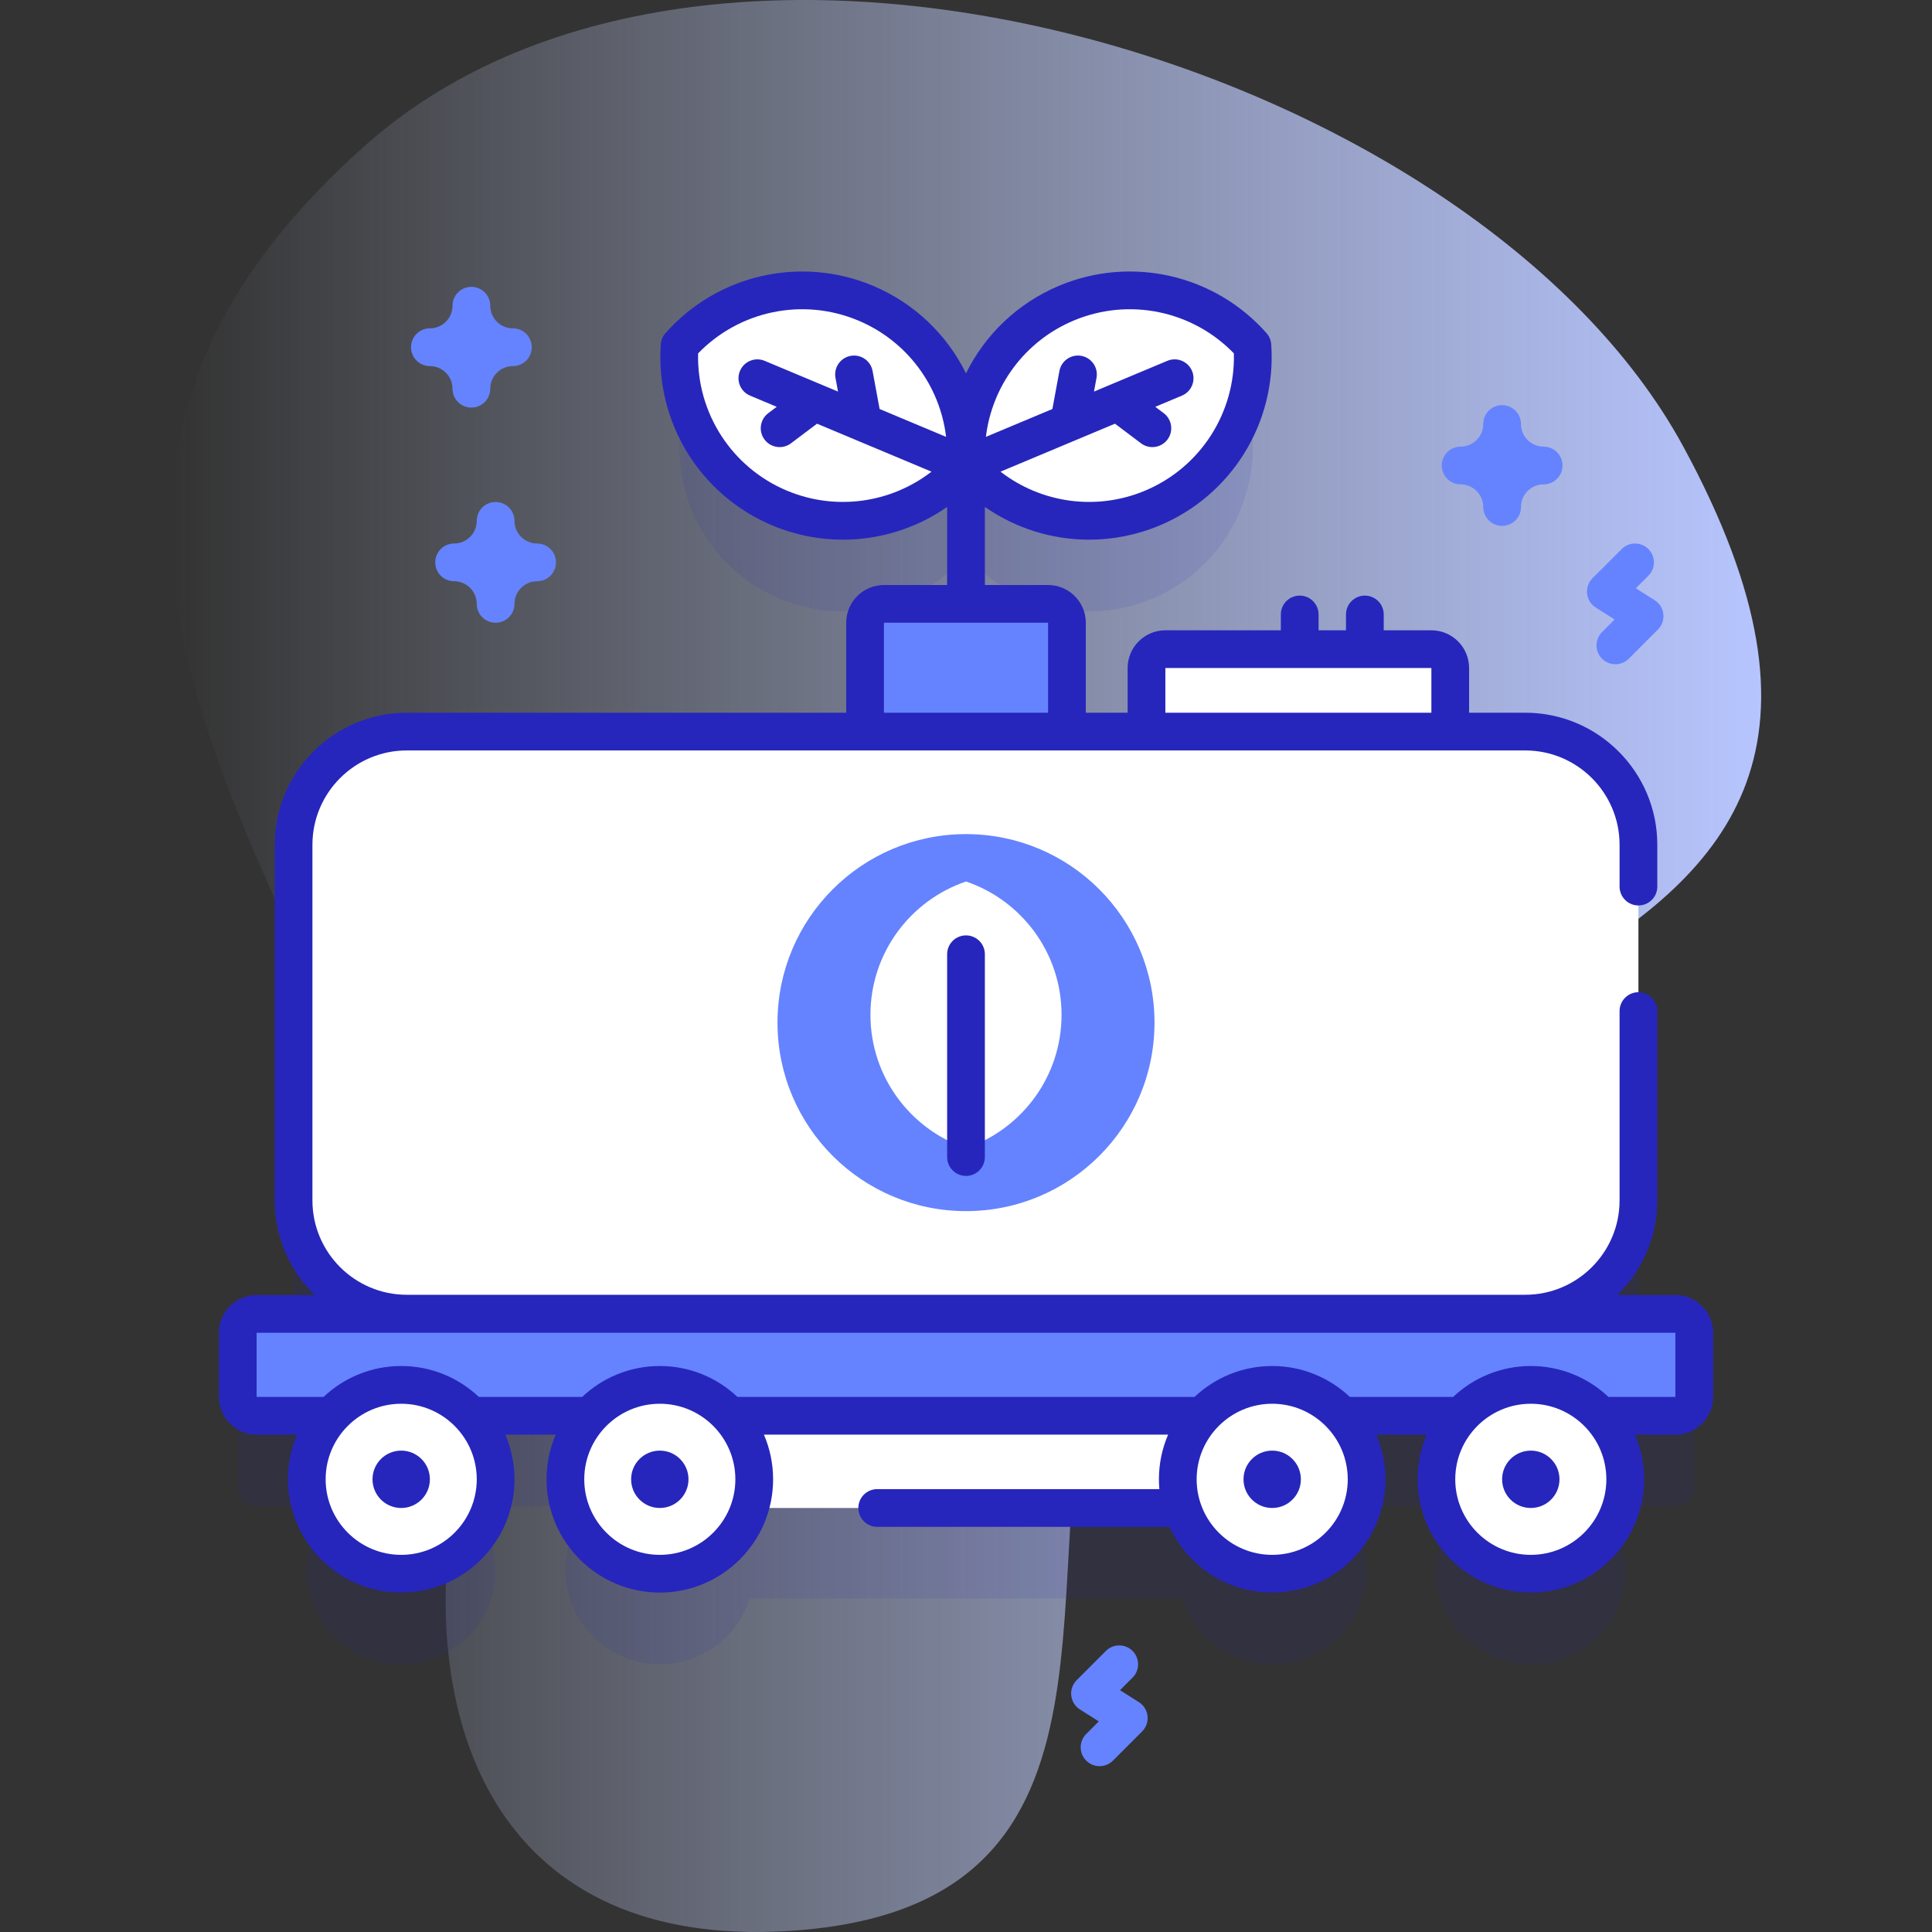 <svg xmlns="http://www.w3.org/2000/svg" xmlns:xlink="http://www.w3.org/1999/xlink" id="Capa_1" height="512" viewBox="0 0 512 512" width="512"><rect x="0" y="0" width="512" height="512" fill="#333333" stroke="none"/><linearGradient id="SVGID_1_" gradientUnits="userSpaceOnUse" x1="45.274" x2="466.726" y1="256" y2="256"><stop offset="0" stop-color="#d2deff" stop-opacity="0"></stop><stop offset="1" stop-color="#b7c5ff"></stop></linearGradient><g><g><path d="m97.146 38.232c-135.328 119.538 38.831 235.409 22.243 366.028-7.375 58.072 16.054 113.588 92.705 107.244 93.413-7.732 59.504-97.209 79.066-156.778 33.66-102.501 240.73-78.56 154.895-236.448-54.778-100.758-255.767-162.321-348.909-80.046z" fill="url(#SVGID_1_)"></path></g><g><path d="m443.994 372.193h-40.667l.876-.065c16.569 0 30-13.431 30-30v-94.251c0-16.569-13.431-30-30-30h-19.874v-16.842c0-2.761-2.239-5-5-5h-70.496c-2.761 0-5 2.239-5 5v16.842h-21.084v-28.842c0-2.761-2.239-5-5-5h-16.749v-31.946c12.033 9.913 29.01 12.997 44.38 6.555 17.606-7.379 27.778-25.008 26.518-43.047-11.978-13.546-31.676-18.643-49.282-11.264-12.75 5.344-21.601 16.069-25.031 28.434-.501-.168-1.028-.281-1.586-.281s-1.085.113-1.586.281c-3.43-12.365-12.281-23.09-25.031-28.434-17.606-7.379-37.303-2.283-49.282 11.264-1.26 18.039 8.913 35.668 26.518 43.047 15.37 6.442 32.347 3.357 44.38-6.555v31.946h-16.748c-2.761 0-5 2.239-5 5v28.842h-121.453c-16.568 0-30 13.431-30 30v94.251c0 16.569 13.432 30 30 30l1.088.065h-40.879c-2.761 0-5 2.238-5 5v17c0 2.761 2.239 5 5 5h19.805c-4.046 4.445-6.512 10.352-6.512 16.837 0 13.82 11.203 25.023 25.022 25.023 13.82 0 25.023-11.203 25.023-25.023 0-6.484-2.466-12.392-6.512-16.837h31.513c-4.046 4.445-6.512 10.352-6.512 16.837 0 13.82 11.203 25.023 25.023 25.023 11.169 0 20.625-7.319 23.843-17.42h114.602c3.218 10.102 12.675 17.42 23.843 17.42 13.82 0 25.023-11.203 25.023-25.023 0-6.484-2.466-12.392-6.512-16.837h31.513c-4.046 4.445-6.512 10.352-6.512 16.837 0 13.82 11.203 25.023 25.023 25.023 13.819 0 25.022-11.203 25.022-25.023 0-6.484-2.466-12.392-6.512-16.837h19.805c2.761 0 5-2.239 5-5v-17c0-2.761-2.239-5-5-5z" fill="#2626bc" opacity=".1"></path><g><g><path d="m282.748 193.877h-53.496v-28.842c0-2.761 2.239-5 5-5h43.496c2.761 0 5 2.239 5 5z" fill="#6583fe"></path><g fill="#fff"><path d="m384.329 193.877h-80.496v-16.842c0-2.761 2.239-5 5-5h70.496c2.762 0 5 2.239 5 5z"></path><path d="m178.657 375.193h154.686v24.439h-154.686z"></path><path d="m404.203 348.128h-296.406c-16.569 0-30-13.432-30-30v-94.251c0-16.568 13.431-30 30-30h296.406c16.569 0 30 13.432 30 30v94.251c0 16.569-13.431 30-30 30z"></path></g><path d="m443.994 375.193h-375.988c-2.761 0-5-2.239-5-5v-17c0-2.761 2.239-5 5-5h375.987c2.761 0 5 2.239 5 5v17c.001 2.762-2.238 5-4.999 5z" fill="#6583fe"></path><g><g><g><circle cx="106.322" cy="392.03" fill="#fff" r="25.022"></circle><circle cx="106.322" cy="392.03" fill="#2626bc" r="7.602"></circle></g><g><circle cx="174.856" cy="392.03" fill="#fff" r="25.023"></circle><circle cx="174.856" cy="392.03" fill="#2626bc" r="7.602"></circle></g></g><g><g><circle cx="337.144" cy="392.03" fill="#fff" r="25.023"></circle><circle cx="337.144" cy="392.03" fill="#2626bc" r="7.602"></circle></g><g><circle cx="405.678" cy="392.03" fill="#fff" r="25.022"></circle><circle cx="405.678" cy="392.03" fill="#2626bc" r="7.602"></circle></g></g></g><g><circle cx="256" cy="271.003" fill="#6583fe" r="49.955"></circle><path d="m281.321 268.936c0 16.416-10.59 30.345-25.316 35.342-14.726-4.997-25.326-18.925-25.326-35.342 0-16.406 10.6-30.334 25.326-35.331 14.726 4.997 25.316 18.925 25.316 35.331z" fill="#fff"></path><g><path d="m256 311.633c-2.761 0-5-2.239-5-5v-53.745c0-2.761 2.239-5 5-5s5 2.239 5 5v53.745c0 2.761-2.239 5-5 5z" fill="#2626bc"></path></g></g></g><g><path d="m229.383 80.333c-17.606-7.379-37.303-2.283-49.282 11.264-1.26 18.039 8.913 35.668 26.518 43.047 17.594 7.374 37.297 2.267 49.275-11.28 1.261-18.039-8.916-35.656-26.511-43.031z" fill="#fff"></path><g><g><path d="m282.616 80.333c17.606-7.379 37.303-2.283 49.282 11.264 1.26 18.039-8.913 35.668-26.518 43.047-17.594 7.374-37.297 2.267-49.275-11.28-1.26-18.039 8.917-35.656 26.511-43.031z" fill="#fff"></path><path d="m443.994 343.193h-15.397c6.536-6.362 10.606-15.245 10.606-25.064v-50.184c0-2.762-2.239-5-5-5s-5 2.238-5 5v50.184c0 13.785-11.215 25-25 25h-296.406c-13.785 0-25-11.215-25-25v-94.252c0-13.785 11.215-25 25-25h296.406c13.785 0 25 11.215 25 25v11.078c0 2.762 2.239 5 5 5s5-2.238 5-5v-11.078c0-19.299-15.701-35-35-35h-14.875v-11.842c0-5.514-4.486-10-10-10h-12.627v-4.194c0-2.762-2.239-5-5-5s-5 2.238-5 5v4.194h-7.266v-4.194c0-2.762-2.239-5-5-5s-5 2.238-5 5v4.194h-30.604c-5.514 0-10 4.486-10 10v11.842h-11.085v-23.842c0-5.514-4.486-10-10-10h-16.746v-20.687c8.149 5.668 17.803 8.673 27.617 8.673 6.289 0 12.641-1.229 18.696-3.766 19.134-8.021 31.019-27.313 29.573-48.008-.077-1.098-.513-2.14-1.242-2.964-13.736-15.534-35.822-20.582-54.959-12.562h-.001c-11.027 4.623-19.638 12.992-24.684 23.212-5.046-10.22-13.657-18.589-24.684-23.211-19.135-8.021-41.223-2.971-54.959 12.562-.729.824-1.166 1.866-1.242 2.964-1.446 20.694 10.438 39.987 29.573 48.008 6.056 2.538 12.405 3.766 18.695 3.766 9.813 0 19.468-3.005 27.618-8.674v20.687h-16.748c-5.514 0-10 4.486-10 10v23.842h-116.456c-19.299 0-35 15.701-35 35v94.252c0 9.82 4.071 18.702 10.606 25.064h-15.397c-5.514 0-10 4.486-10 10v17c0 5.514 4.486 10 10 10h10.729c-1.565 3.634-2.436 7.635-2.436 11.837 0 16.555 13.468 30.022 30.023 30.022s30.022-13.468 30.022-30.022c0-4.202-.871-8.203-2.436-11.837h13.362c-1.565 3.634-2.436 7.635-2.436 11.837 0 16.555 13.468 30.022 30.023 30.022s30.022-13.468 30.022-30.022c0-4.202-.871-8.203-2.436-11.837h107.116c-1.565 3.634-2.436 7.635-2.436 11.837 0 .877.046 1.743.12 2.602h-74.772c-2.761 0-5 2.238-5 5s2.239 5 5 5h77.435c4.773 10.275 15.185 17.421 27.24 17.421 16.554 0 30.022-13.468 30.022-30.022 0-4.202-.871-8.203-2.436-11.837h13.362c-1.566 3.634-2.436 7.635-2.436 11.837 0 16.555 13.468 30.022 30.022 30.022s30.022-13.468 30.022-30.022c0-4.202-.871-8.203-2.436-11.837h10.729c5.514 0 10-4.486 10-10v-17c-.001-5.514-4.487-10.001-10.001-10.001zm-135.161-166.158h70.496v11.842h-70.496zm-24.283-92.091c14.656-6.144 31.489-2.624 42.442 8.709.402 15.763-8.892 30.237-23.544 36.38-12.912 5.412-27.516 3.304-38.302-5.037l30.332-12.713 6.908 5.198c.901.678 1.956 1.005 3.002 1.005 1.518 0 3.017-.688 4-1.994 1.66-2.206 1.217-5.341-.989-7.001l-2.239-1.685 7.064-2.961c2.547-1.067 3.746-3.997 2.679-6.544-1.067-2.548-3.999-3.746-6.544-2.679l-19.441 8.148.671-3.638c.501-2.716-1.294-5.323-4.01-5.824-2.715-.504-5.323 1.294-5.824 4.01l-1.858 10.071-17.623 7.386c1.616-13.532 10.362-25.417 23.276-30.831zm-75.997 45.089c-14.653-6.143-23.947-20.617-23.545-36.38 10.953-11.334 27.788-14.852 42.442-8.709 12.914 5.413 21.66 17.299 23.276 30.832l-17.623-7.386-1.858-10.071c-.5-2.715-3.107-4.511-5.824-4.01-2.715.501-4.511 3.108-4.01 5.824l.671 3.638-19.441-8.148c-2.543-1.065-5.476.133-6.544 2.679-1.067 2.547.132 5.477 2.679 6.544l7.064 2.961-2.239 1.685c-2.207 1.66-2.649 4.795-.989 7.001.983 1.307 2.482 1.994 4 1.994 1.046 0 2.102-.327 3.002-1.005l6.908-5.198 30.332 12.713c-10.786 8.341-25.391 10.446-38.301 5.036zm25.699 35.002h43.496v23.842h-43.496zm-127.93 247.018c-11.041 0-20.023-8.982-20.023-20.022s8.982-20.022 20.023-20.022c11.04 0 20.022 8.982 20.022 20.022s-8.982 20.022-20.022 20.022zm68.534 0c-11.041 0-20.023-8.982-20.023-20.022s8.982-20.022 20.023-20.022 20.022 8.982 20.022 20.022-8.981 20.022-20.022 20.022zm162.288 0c-11.041 0-20.022-8.982-20.022-20.022s8.982-20.022 20.022-20.022c11.041 0 20.022 8.982 20.022 20.022s-8.981 20.022-20.022 20.022zm68.534 0c-11.041 0-20.022-8.982-20.022-20.022s8.982-20.022 20.022-20.022c11.041 0 20.022 8.982 20.022 20.022s-8.981 20.022-20.022 20.022zm38.316-41.86h-17.744c-5.378-5.069-12.615-8.186-20.571-8.186s-15.193 3.116-20.571 8.186h-27.392c-5.378-5.069-12.615-8.186-20.571-8.186s-15.193 3.116-20.571 8.186h-121.147c-5.378-5.069-12.615-8.186-20.571-8.186s-15.193 3.116-20.571 8.186h-27.392c-5.378-5.069-12.615-8.186-20.571-8.186s-15.193 3.116-20.571 8.186h-17.745v-17h375.987v17z" fill="#2626bc"></path></g></g></g></g><g fill="#6583fe"><path d="m428.096 176.035c-1.28 0-2.559-.488-3.536-1.465-1.953-1.952-1.953-5.118 0-7.07l3.328-3.328-5.003-3.173c-1.282-.813-2.125-2.165-2.292-3.674s.361-3.012 1.435-4.085l7.742-7.741c1.953-1.951 5.12-1.951 7.071.001 1.953 1.952 1.953 5.118 0 7.071l-3.327 3.326 5.002 3.173c1.282.813 2.125 2.165 2.292 3.673.167 1.509-.361 3.012-1.434 4.085l-7.742 7.742c-.977.977-2.257 1.465-3.536 1.465z"></path><path d="m291.396 468.053c-1.28 0-2.559-.488-3.536-1.465-1.953-1.952-1.953-5.118 0-7.07l3.328-3.328-5.002-3.172c-1.282-.814-2.125-2.164-2.292-3.673s.361-3.012 1.434-4.085l7.742-7.742c1.953-1.953 5.118-1.953 7.071 0 1.953 1.952 1.953 5.118 0 7.07l-3.328 3.328 5.002 3.172c1.282.813 2.125 2.164 2.292 3.673s-.361 3.012-1.434 4.085l-7.742 7.742c-.975.976-2.255 1.465-3.535 1.465z"></path><path d="m398.076 139.364c-2.761 0-5-2.238-5-5 0-3.309-2.691-6-6-6-2.761 0-5-2.238-5-5s2.239-5 5-5c3.309 0 6-2.691 6-6 0-2.762 2.239-5 5-5s5 2.238 5 5c0 3.309 2.691 6 6 6 2.761 0 5 2.238 5 5s-2.239 5-5 5c-3.309 0-6 2.691-6 6 0 2.762-2.239 5-5 5z"></path><path d="m131.344 165.035c-2.761 0-5-2.238-5-5 0-3.309-2.691-6-6-6-2.761 0-5-2.238-5-5s2.239-5 5-5c3.309 0 6-2.691 6-6 0-2.762 2.239-5 5-5s5 2.238 5 5c0 3.309 2.691 6 6 6 2.761 0 5 2.238 5 5s-2.239 5-5 5c-3.309 0-6 2.691-6 6 0 2.762-2.239 5-5 5z"></path><path d="m124.924 108.017c-2.761 0-5-2.238-5-5 0-3.309-2.691-6-6-6-2.761 0-5-2.238-5-5s2.239-5 5-5c3.309 0 6-2.691 6-6 0-2.762 2.239-5 5-5s5 2.238 5 5c0 3.309 2.691 6 6 6 2.761 0 5 2.238 5 5s-2.239 5-5 5c-3.309 0-6 2.691-6 6 0 2.761-2.239 5-5 5z"></path></g></g></g></svg>